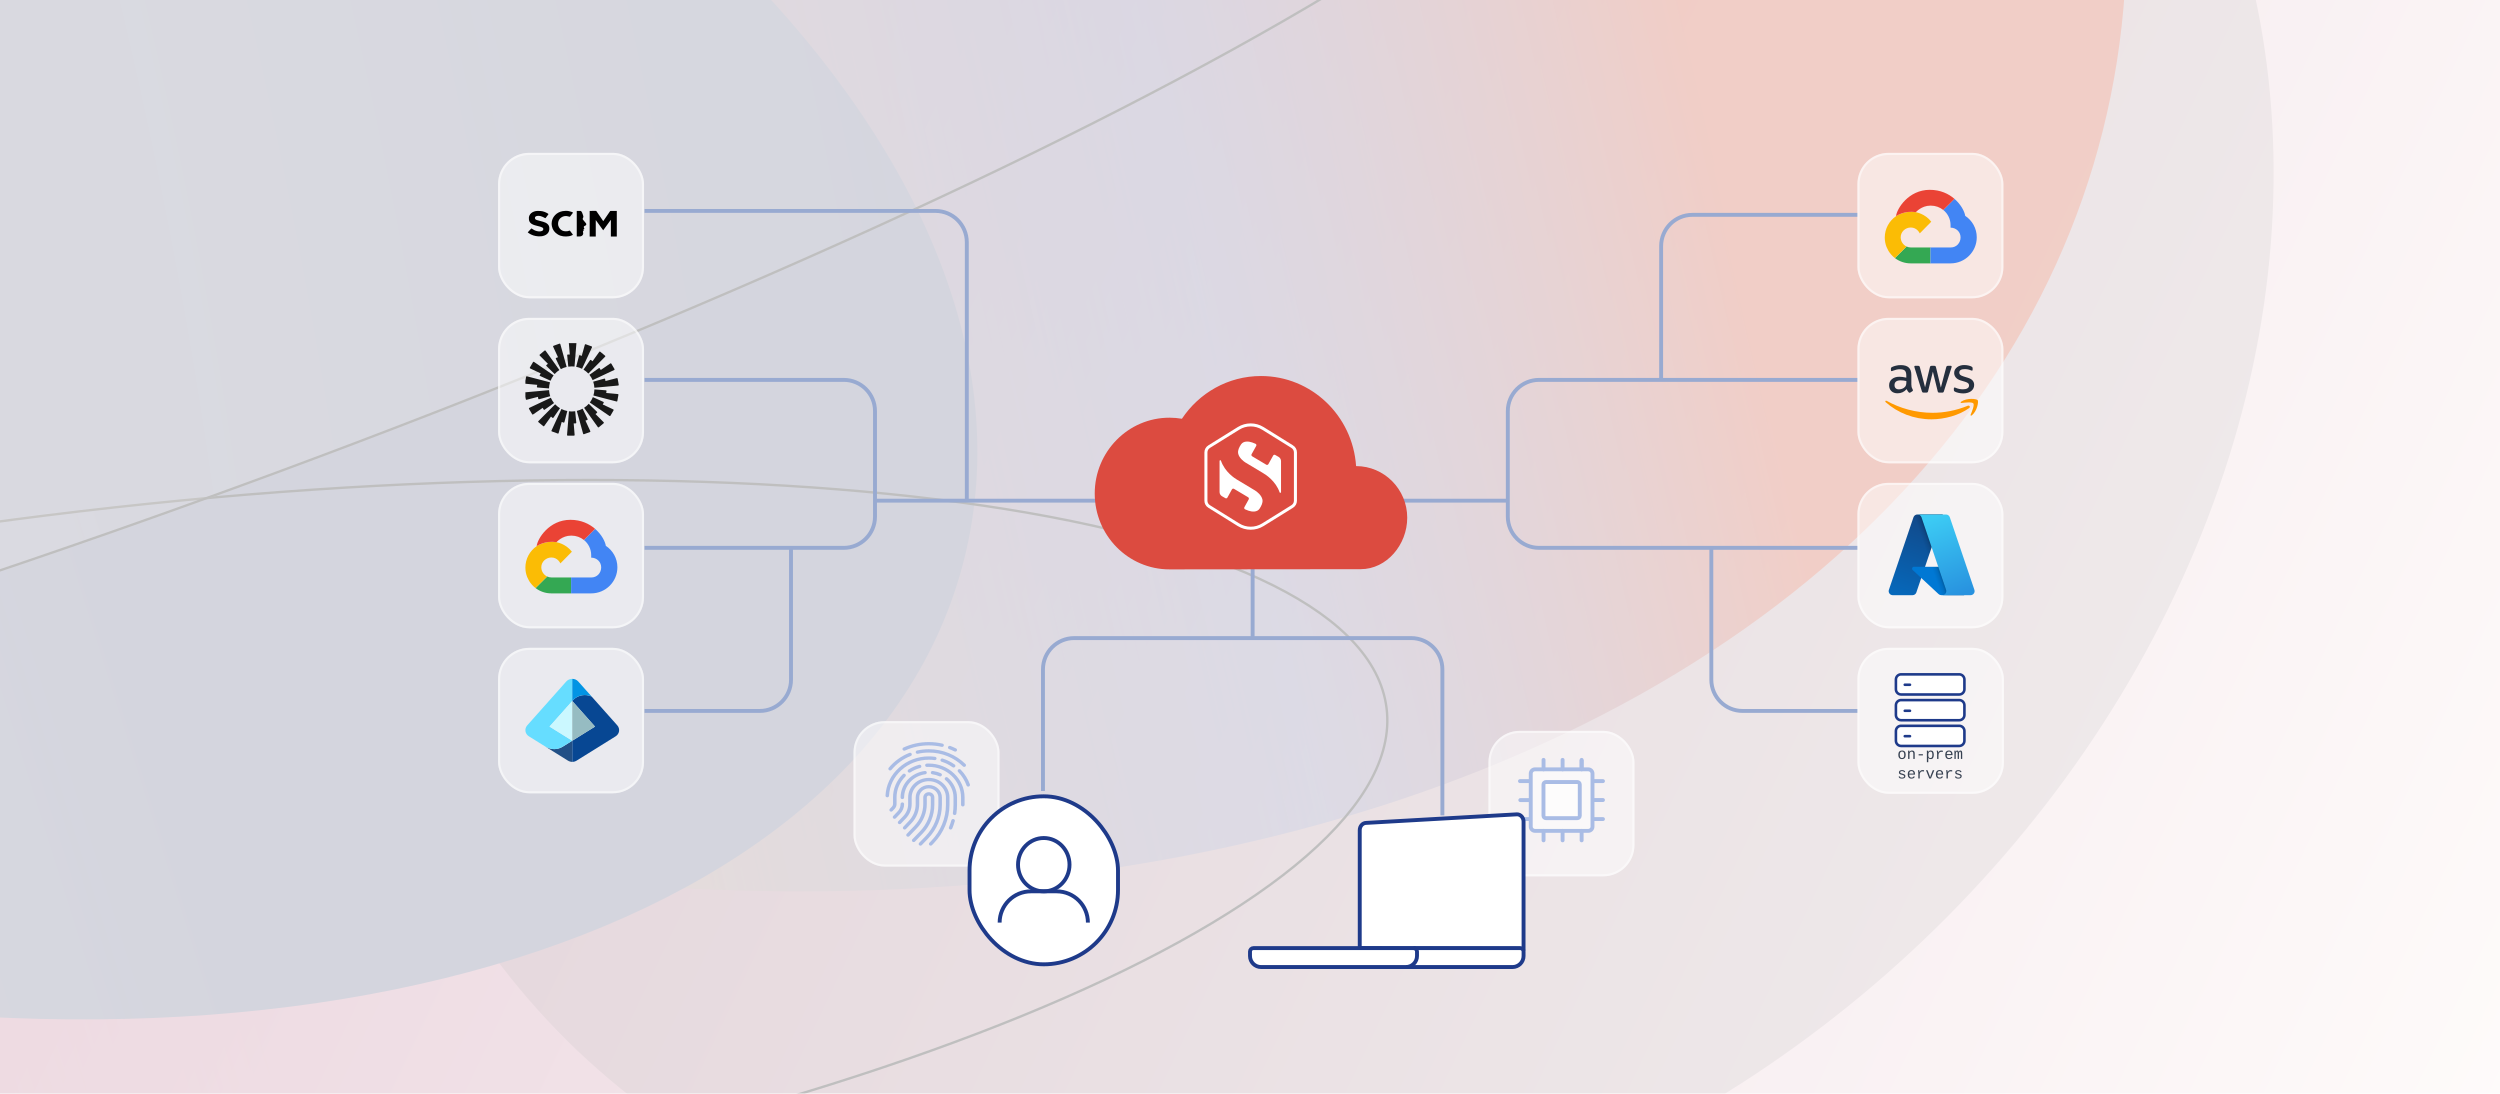 <?xml version="1.0" encoding="utf-8"?>
<svg xmlns="http://www.w3.org/2000/svg" width="1280" height="560" viewBox="0 0 1280 560" fill="none">
<g clip-path="url(#clip0_5412_48296)">
<rect width="1280" height="560" fill="white"/>
<g opacity="0.25" clip-path="url(#clip1_5412_48296)">
<rect width="1299" height="730.688" transform="translate(-9 -85)" fill="white"/>
<rect x="-119.541" y="647.344" width="735.781" height="1569.67" transform="rotate(-90 -119.541 647.344)" fill="url(#paint0_linear_5412_48296)"/>
<g opacity="0.8" filter="url(#filter0_f_5412_48296)">
<path d="M-615.99 -323.046C-625.112 -225.636 -599.56 -123.053 -541.595 -24.382C-483.63 74.289 -395.043 166.001 -283.68 242.63C-172.317 319.26 -41.615 378.442 96.848 414.935C235.31 451.427 377.26 464.103 510.123 451.84C642.986 439.577 762.661 402.753 858.548 344.631C954.435 286.508 1023.57 208.881 1059.84 118.625C1096.11 28.369 1098.38 -71.729 1066.46 -172.804C1034.54 -273.878 969.415 -372.809 876.849 -460.833L263.954 -171.817C268.058 -167.914 270.946 -163.528 272.361 -159.046C273.776 -154.564 273.676 -150.126 272.068 -146.124C270.46 -142.122 267.394 -138.68 263.142 -136.103C258.891 -133.526 253.584 -131.893 247.693 -131.349C241.802 -130.805 235.508 -131.367 229.368 -132.986C223.229 -134.604 217.433 -137.228 212.496 -140.626C207.558 -144.023 203.63 -148.09 201.06 -152.465C198.489 -156.84 197.356 -161.389 197.761 -165.708L-615.99 -323.046Z" fill="url(#paint1_linear_5412_48296)" style="mix-blend-mode:multiply"/>
</g>
<g style="mix-blend-mode:overlay" opacity="0.2" filter="url(#filter1_f_5412_48296)">
<ellipse cx="670.632" cy="169.892" rx="526.163" ry="441.769" transform="rotate(140.289 670.632 169.892)" fill="black" style="mix-blend-mode:multiply"/>
</g>
<g style="mix-blend-mode:overlay" filter="url(#filter2_f_5412_48296)">
<path d="M492.563 290.486C438.028 491.189 114.153 577.901 -230.833 484.163C-575.818 390.424 -811.276 151.732 -756.741 -48.971C-702.207 -249.674 -378.332 -336.386 -33.346 -242.648C311.64 -148.909 547.097 89.783 492.563 290.486Z" fill="#54587B"/>
</g>
<g style="mix-blend-mode:plus-lighter">
<g filter="url(#filter3_f_5412_48296)">
<ellipse cx="186.063" cy="678.362" rx="186.063" ry="678.362" transform="matrix(-0.076 -0.997 0.992 -0.124 -621.422 718.271)" fill="url(#paint2_linear_5412_48296)" fill-opacity="0.3"/>
<path d="M23.562 263.906C209.409 240.736 379.219 240.525 503.52 258.902C565.676 268.091 616.417 281.923 652.09 299.834C687.791 317.758 708.241 339.682 710.165 364.976C712.088 390.27 695.325 416.833 662.995 443.239C630.69 469.624 582.985 495.729 523.381 520.098C404.182 568.833 237.53 610.568 51.683 633.738C-134.165 656.908 -303.974 657.119 -428.276 638.742C-490.432 629.553 -541.173 615.721 -576.846 597.81C-612.547 579.886 -632.997 557.962 -634.92 532.668C-636.844 507.374 -620.08 480.811 -587.75 454.405C-555.445 428.02 -507.741 401.914 -448.137 377.545C-328.938 328.811 -162.286 287.075 23.562 263.906Z" stroke="black" stroke-width="1.226"/>
</g>
<g filter="url(#filter4_f_5412_48296)">
<path d="M-27.834 302.012C-393.749 423.408 -731.152 372.418 -750.142 264.446C-769.132 156.475 -423.145 -16.169 22.641 -121.164C468.427 -226.159 804.064 -246.435 823.054 -138.464C837.67 -55.362 430.604 149.921 -27.834 302.012Z" fill="url(#paint3_radial_5412_48296)" fill-opacity="0.12"/>
<path d="M-27.993 301.423C-210.877 362.096 -386.625 379.686 -519.004 368.624C-585.197 363.093 -640.517 350.4 -680.458 332.368C-720.431 314.323 -744.85 291.001 -749.545 264.306C-754.23 237.671 -736.42 206.857 -699.708 173.865C-663.04 140.912 -607.699 105.959 -537.799 71.079C-398.008 1.325 -200.113 -68.07 22.747 -120.56C245.623 -173.054 440.935 -204.362 582.884 -209.057C653.864 -211.404 711.46 -207.096 752.477 -195.478C793.525 -183.851 817.771 -164.967 822.458 -138.323C824.238 -128.202 819.613 -116.098 809.023 -102.282C798.446 -88.484 782.004 -73.095 760.389 -56.457C717.164 -23.184 653.365 14.999 574.757 55.352C417.548 136.053 201.203 225.385 -27.993 301.423Z" stroke="black" stroke-width="1.226"/>
</g>
<g filter="url(#filter5_f_5412_48296)">
<ellipse cx="268.233" cy="918.032" rx="268.233" ry="918.032" transform="matrix(-0.433 -0.901 0.877 -0.481 -622.691 231.275)" fill="url(#paint4_linear_5412_48296)" fill-opacity="0.15"/>
<path d="M-49.766 -692.804C172.519 -814.601 386.746 -897.801 553.401 -933.868C636.733 -951.903 708.135 -958.145 762.691 -951.556C817.268 -944.964 854.832 -925.555 870.746 -892.451C886.66 -859.347 879.532 -815.449 852.729 -764.267C825.936 -713.106 779.558 -654.812 717.25 -593.046C592.64 -469.52 404.425 -332.21 182.14 -210.414C-40.145 -88.617 -254.373 -5.417 -421.028 30.65C-504.359 48.684 -575.762 54.927 -630.317 48.338C-684.894 41.746 -722.458 22.337 -738.372 -10.767C-754.287 -43.871 -747.158 -87.769 -720.355 -138.951C-693.563 -190.112 -647.184 -248.406 -584.876 -310.172C-460.266 -433.698 -272.052 -571.008 -49.766 -692.804Z" stroke="black" stroke-width="1.226"/>
</g>
</g>
</g>
<path d="M738.5 417.5L738.5 342.701C738.5 333.865 731.337 326.701 722.5 326.701L641.344 326.701M641.344 246L641.344 326.701M641.344 326.701L550 326.701C541.163 326.701 534 333.865 534 342.701L534 405" stroke="#98AAD1" stroke-width="2"/>
<path d="M330 364L389 364C397.837 364 405 356.837 405 348L405 280.5M577.201 256.343L448 256.344M448 256.344L448 264.5C448 273.337 440.837 280.5 432 280.5L405 280.5M448 256.344L448 210.5C448 201.663 440.837 194.5 432 194.5L330 194.5M330 108L479 108C487.837 108 495 115.163 495 124L495 256.344M330 280.5L405 280.5" stroke="#98AAD1" stroke-width="2"/>
<path d="M951.201 364L892.201 364C883.365 364 876.201 356.837 876.201 348L876.201 280.5M850.5 194.5L951.201 194.5M850.5 194.5L788 194.5C779.163 194.5 772 201.663 772 210.5L772 256.344M850.5 194.5L850.5 126C850.5 117.163 857.663 110 866.5 110L951.201 110M772 256.344L710.5 256.344M772 256.344L772 264.5C772 273.337 779.163 280.5 788 280.5L876.201 280.5M876.201 280.5L951.201 280.5" stroke="#98AAD1" stroke-width="2"/>
<g filter="url(#filter6_d_5412_48296)">
<path d="M694.314 232.116C692.6 206.359 671.463 186 645.637 186C628.771 186 613.909 194.679 605.142 207.878C603.068 207.527 600.945 207.331 598.775 207.331C577.638 207.331 560.5 224.718 560.5 246.166C560.5 267.614 577.638 285 598.779 285C599.673 285 695.922 284.897 696.664 284.897C710 284.897 720.5 272.376 720.5 258.556C720.5 243.95 708.711 232.116 694.314 232.116Z" fill="#DC4B40"/>
</g>
<path d="M634.118 219.329L634.119 219.329C636.024 218.142 638.184 217.552 640.346 217.552C642.508 217.552 644.669 218.142 646.574 219.329L646.574 219.329L661.626 228.688L661.627 228.689C662.638 229.315 663.26 230.431 663.26 231.63V256.371C663.26 257.57 662.646 258.678 661.626 259.312L661.626 259.312L646.574 268.672L646.574 268.672C644.669 269.858 642.508 270.448 640.346 270.448C638.184 270.448 636.024 269.858 634.119 268.672L634.118 268.672L619.067 259.312L619.065 259.312C618.054 258.685 617.432 257.57 617.432 256.371V231.63C617.432 230.431 618.046 229.322 619.067 228.688L619.067 228.688L634.118 219.329Z" stroke="white" stroke-width="1.552"/>
<path d="M646.361 255.781C645.935 253.538 643.477 251.652 642.608 251.14L633.248 245.513C632.349 244.993 627.138 241.742 625.129 235.867C625.075 235.727 624.943 235.619 624.788 235.619C624.579 235.619 624.416 235.782 624.416 235.999V251.924C624.416 252.801 624.889 253.615 625.634 254.058L627.402 255.067C627.774 255.284 628.224 255.152 628.433 254.764L630.744 250.581C630.953 250.201 631.434 250.061 631.798 250.278L639.041 254.593C639.413 254.811 639.545 255.307 639.336 255.688L637.133 259.676C636.893 260.088 637.079 260.631 637.506 260.794C638.242 261.097 639.142 261.446 639.227 261.477C641.05 262.105 643.671 262.323 644.911 260.437C645.787 259.04 646.679 257.457 646.369 255.765L646.361 255.781Z" fill="white"/>
<path d="M655.884 236.077C655.884 235.2 655.411 234.385 654.666 233.942L652.898 232.934C652.526 232.716 652.076 232.848 651.867 233.236L649.409 237.637C649.2 238.017 648.719 238.156 648.354 237.939L641.112 233.624C640.739 233.407 640.607 232.91 640.825 232.53L643.174 228.324C643.415 227.913 643.229 227.369 642.802 227.206C642.065 226.904 641.166 226.554 641.081 226.523C639.258 225.895 636.637 225.678 635.396 227.563C634.52 228.906 633.628 230.489 633.939 232.181C634.365 234.424 636.823 236.309 637.692 236.822L647.051 242.448C647.951 242.968 653.162 246.22 655.17 252.094C655.225 252.234 655.357 252.343 655.512 252.343C655.721 252.343 655.884 252.18 655.884 251.962V236.077Z" fill="white"/>
<g filter="url(#filter7_d_5412_48296)">
<rect x="951" y="71.73" width="74.745" height="74.479" rx="16.004" fill="white" fill-opacity="0.5"/>
<rect x="951.55" y="72.28" width="73.645" height="73.379" rx="15.454" stroke="white" stroke-opacity="0.5" stroke-width="1.1"/>
<path d="M978.345 120.176C977.556 120.176 976.814 120.002 976.149 119.692L970.201 125.607C972.434 127.313 975.227 128.328 978.259 128.328H988.412V120.177H978.346L978.345 120.176Z" fill="#34A853"/>
<path d="M1006.18 103.979C1005.9 101.912 1004.1 98.252 1000.69 95.293L994.961 100.99C997.234 102.816 998.687 105.606 998.687 108.755V110.036H998.712C1001.51 110.036 1003.81 112.2 1003.81 114.99C1003.81 117.855 1001.7 120.178 998.819 120.178H988.41V128.329H998.696C1006.1 128.329 1012.1 122.347 1012.1 114.967C1012.1 110.379 1009.75 106.339 1006.18 103.979L1006.18 103.979Z" fill="#4285F4"/>
<path d="M980.897 102.13C975.086 101.089 970.772 104.153 970.772 104.153C967.285 106.558 965 110.571 965 115.116C965 116.833 965.329 118.473 965.926 119.977L966.898 121.931C967.758 123.353 968.882 124.601 970.2 125.607L976.148 119.693C974.364 118.861 973.148 117.044 973.148 114.935C973.148 112.174 975.538 109.955 978.308 109.955C981.524 109.955 982.815 112.753 982.91 112.969L983.85 112.034L988.81 106.991C985.585 102.788 980.896 102.129 980.896 102.129L980.897 102.13Z" fill="#FBBC05"/>
<path d="M980.899 102.129C980.899 102.129 983.8 98.76 988.359 98.76H988.597C991.011 98.76 993.225 99.593 994.962 100.989L1000.69 95.293C997.72 92.712 993.524 90.663 988.038 90.663C977.164 90.663 971.153 100.336 970.773 104.152C970.773 104.152 975.001 101.085 980.899 102.129V102.129Z" fill="#EA4335"/>
</g>
<g filter="url(#filter8_d_5412_48296)">
<rect x="951" y="156.209" width="74.745" height="74.479" rx="16.004" fill="white" fill-opacity="0.5"/>
<rect x="951.55" y="156.759" width="73.645" height="73.379" rx="15.454" stroke="white" stroke-opacity="0.5" stroke-width="1.1"/>
<g clip-path="url(#clip2_5412_48296)">
<path d="M978.642 190.47C978.642 191.041 978.706 191.505 978.816 191.845C978.942 192.185 979.1 192.556 979.321 192.958C979.4 193.082 979.432 193.206 979.432 193.314C979.432 193.469 979.337 193.623 979.132 193.778L978.137 194.427C977.995 194.52 977.853 194.566 977.727 194.566C977.569 194.566 977.411 194.489 977.253 194.35C977.032 194.118 976.842 193.87 976.684 193.623C976.527 193.36 976.369 193.067 976.195 192.711C974.963 194.133 973.416 194.844 971.553 194.844C970.227 194.844 969.169 194.473 968.395 193.731C967.621 192.989 967.227 192 967.227 190.763C967.227 189.449 967.7 188.383 968.663 187.579C969.627 186.775 970.906 186.373 972.532 186.373C973.069 186.373 973.621 186.419 974.206 186.497C974.79 186.574 975.39 186.698 976.021 186.837V185.708C976.021 184.533 975.769 183.714 975.279 183.235C974.774 182.756 973.921 182.524 972.706 182.524C972.153 182.524 971.584 182.586 971 182.725C970.416 182.864 969.848 183.034 969.295 183.25C969.042 183.359 968.853 183.42 968.742 183.451C968.632 183.482 968.553 183.498 968.49 183.498C968.269 183.498 968.158 183.343 968.158 183.018V182.261C968.158 182.014 968.19 181.828 968.269 181.72C968.348 181.612 968.49 181.503 968.711 181.395C969.263 181.117 969.927 180.885 970.7 180.7C971.474 180.499 972.295 180.406 973.163 180.406C975.042 180.406 976.416 180.823 977.3 181.658C978.169 182.493 978.611 183.76 978.611 185.461V190.47H978.642ZM972.232 192.819C972.753 192.819 973.29 192.726 973.858 192.541C974.427 192.355 974.932 192.015 975.358 191.552C975.611 191.258 975.8 190.933 975.895 190.562C975.99 190.191 976.053 189.743 976.053 189.217V188.568C975.595 188.46 975.106 188.367 974.6 188.305C974.095 188.243 973.606 188.213 973.116 188.213C972.058 188.213 971.284 188.414 970.763 188.831C970.242 189.248 969.99 189.836 969.99 190.609C969.99 191.335 970.179 191.876 970.574 192.247C970.953 192.634 971.506 192.819 972.232 192.819ZM984.911 194.489C984.627 194.489 984.437 194.442 984.311 194.334C984.184 194.241 984.074 194.025 983.979 193.731L980.269 181.782C980.174 181.473 980.127 181.272 980.127 181.163C980.127 180.916 980.253 180.777 980.506 180.777H982.053C982.353 180.777 982.558 180.823 982.669 180.932C982.795 181.024 982.89 181.241 982.984 181.534L985.637 191.768L988.1 181.534C988.179 181.225 988.274 181.024 988.4 180.932C988.527 180.839 988.748 180.777 989.032 180.777H990.295C990.595 180.777 990.8 180.823 990.927 180.932C991.053 181.024 991.163 181.241 991.227 181.534L993.721 191.892L996.453 181.534C996.548 181.225 996.658 181.024 996.769 180.932C996.895 180.839 997.1 180.777 997.384 180.777H998.853C999.106 180.777 999.248 180.901 999.248 181.163C999.248 181.241 999.232 181.318 999.216 181.411C999.2 181.503 999.169 181.627 999.106 181.797L995.3 193.747C995.206 194.056 995.095 194.257 994.969 194.35C994.842 194.442 994.637 194.504 994.369 194.504H993.011C992.711 194.504 992.506 194.458 992.379 194.35C992.253 194.241 992.142 194.04 992.079 193.731L989.632 183.76L987.2 193.716C987.121 194.025 987.027 194.226 986.9 194.334C986.774 194.442 986.553 194.489 986.269 194.489H984.911ZM1005.2 194.906C1004.38 194.906 1003.56 194.813 1002.77 194.628C1001.98 194.442 1001.36 194.241 1000.95 194.01C1000.7 193.87 1000.53 193.716 1000.46 193.577C1000.4 193.438 1000.37 193.283 1000.37 193.144V192.355C1000.37 192.031 1000.49 191.876 1000.73 191.876C1000.83 191.876 1000.92 191.892 1001.02 191.923C1001.11 191.954 1001.25 192.015 1001.41 192.077C1001.95 192.309 1002.53 192.495 1003.15 192.618C1003.78 192.742 1004.39 192.804 1005.03 192.804C1006.02 192.804 1006.79 192.634 1007.33 192.294C1007.87 191.954 1008.15 191.459 1008.15 190.825C1008.15 190.392 1008.01 190.037 1007.73 189.743C1007.44 189.449 1006.91 189.186 1006.13 188.939L1003.84 188.243C1002.69 187.888 1001.84 187.362 1001.32 186.667C1000.79 185.987 1000.53 185.229 1000.53 184.425C1000.53 183.776 1000.67 183.204 1000.95 182.709C1001.24 182.215 1001.62 181.782 1002.09 181.442C1002.56 181.086 1003.1 180.823 1003.73 180.638C1004.36 180.452 1005.03 180.375 1005.72 180.375C1006.07 180.375 1006.43 180.39 1006.78 180.437C1007.14 180.483 1007.47 180.545 1007.81 180.607C1008.12 180.684 1008.42 180.761 1008.71 180.854C1008.99 180.947 1009.21 181.04 1009.37 181.132C1009.59 181.256 1009.75 181.38 1009.84 181.519C1009.94 181.643 1009.98 181.813 1009.98 182.029V182.756C1009.98 183.08 1009.86 183.25 1009.62 183.25C1009.49 183.25 1009.29 183.188 1009.02 183.065C1008.12 182.663 1007.11 182.462 1005.99 182.462C1005.09 182.462 1004.38 182.601 1003.89 182.895C1003.4 183.188 1003.15 183.637 1003.15 184.271C1003.15 184.703 1003.31 185.074 1003.62 185.368C1003.94 185.662 1004.52 185.956 1005.36 186.218L1007.6 186.914C1008.74 187.27 1009.56 187.764 1010.05 188.398C1010.54 189.032 1010.77 189.758 1010.77 190.562C1010.77 191.227 1010.63 191.83 1010.36 192.355C1010.08 192.881 1009.7 193.345 1009.21 193.716C1008.72 194.102 1008.14 194.381 1007.46 194.582C1006.75 194.798 1006.01 194.906 1005.2 194.906Z" fill="#252F3E"/>
<path fill-rule="evenodd" clip-rule="evenodd" d="M1008.18 202.419C1002.99 206.176 995.442 208.17 988.953 208.17C979.858 208.17 971.663 204.877 965.474 199.405C964.985 198.972 965.427 198.385 966.011 198.725C972.706 202.527 980.963 204.831 989.506 204.831C995.269 204.831 1001.6 203.656 1007.43 201.244C1008.3 200.858 1009.04 201.801 1008.18 202.419Z" fill="#FF9900"/>
<path fill-rule="evenodd" clip-rule="evenodd" d="M1010.35 200.008C1009.68 199.173 1005.96 199.606 1004.27 199.807C1003.76 199.869 1003.68 199.436 1004.14 199.111C1007.11 197.071 1011.99 197.658 1012.56 198.338C1013.13 199.034 1012.4 203.811 1009.62 206.098C1009.19 206.454 1008.78 206.268 1008.97 205.805C1009.61 204.274 1011.01 200.827 1010.35 200.008Z" fill="#FF9900"/>
</g>
</g>
<g filter="url(#filter9_d_5412_48296)">
<rect x="951" y="240.688" width="74.745" height="74.479" rx="16.004" fill="white" fill-opacity="0.5"/>
<rect x="951.55" y="241.238" width="73.645" height="73.379" rx="15.454" stroke="white" stroke-opacity="0.5" stroke-width="1.1"/>
<g clip-path="url(#clip3_5412_48296)">
<path d="M981.669 256.902H994.688L981.173 296.803C981.034 297.213 980.77 297.569 980.417 297.822C980.064 298.074 979.641 298.21 979.207 298.21H969.075C968.746 298.21 968.421 298.132 968.129 297.982C967.836 297.833 967.583 297.616 967.391 297.349C967.199 297.083 967.074 296.775 967.025 296.451C966.976 296.126 967.006 295.795 967.111 295.485L979.702 258.309C979.841 257.899 980.106 257.542 980.458 257.29C980.811 257.037 981.235 256.902 981.669 256.902Z" fill="url(#paint5_linear_5412_48296)"/>
<path d="M1000.59 283.665H979.941C979.749 283.665 979.561 283.722 979.403 283.83C979.244 283.937 979.121 284.09 979.051 284.268C978.981 284.446 978.966 284.641 979.008 284.827C979.05 285.014 979.148 285.183 979.288 285.314L992.554 297.652C992.941 298.011 993.449 298.21 993.977 298.21H1005.67L1000.59 283.665Z" fill="#0078D4"/>
<path d="M981.669 256.901C981.229 256.9 980.801 257.038 980.446 257.296C980.092 257.554 979.829 257.918 979.697 258.336L967.126 295.45C967.013 295.762 966.978 296.096 967.023 296.424C967.068 296.753 967.191 297.065 967.383 297.336C967.574 297.607 967.829 297.827 968.124 297.979C968.419 298.131 968.747 298.21 969.079 298.209H979.473C979.86 298.14 980.222 297.97 980.521 297.717C980.821 297.463 981.048 297.134 981.178 296.765L983.685 289.402L992.64 297.725C993.015 298.034 993.486 298.205 993.973 298.209H1005.62L1000.51 283.664L985.621 283.668L994.735 256.901H981.669Z" fill="url(#paint6_linear_5412_48296)"/>
<path d="M998.298 258.306C998.159 257.897 997.895 257.541 997.543 257.289C997.19 257.037 996.767 256.901 996.334 256.901H981.824C982.258 256.901 982.681 257.037 983.033 257.289C983.385 257.541 983.65 257.897 983.788 258.306L996.38 295.484C996.485 295.794 996.515 296.126 996.466 296.45C996.418 296.774 996.292 297.082 996.1 297.349C995.908 297.615 995.655 297.832 995.363 297.982C995.07 298.132 994.745 298.21 994.416 298.21H1008.93C1009.26 298.21 1009.58 298.132 1009.87 297.982C1010.17 297.832 1010.42 297.615 1010.61 297.349C1010.8 297.082 1010.93 296.774 1010.98 296.45C1011.02 296.125 1010.99 295.794 1010.89 295.484L998.298 258.306Z" fill="url(#paint7_linear_5412_48296)"/>
</g>
</g>
<g filter="url(#filter10_d_5412_48296)">
<rect x="951" y="325.166" width="75" height="74.733" rx="16.004" fill="white" fill-opacity="0.5"/>
<rect x="951.55" y="325.716" width="73.9" height="73.633" rx="15.454" stroke="white" stroke-opacity="0.5" stroke-width="1.1"/>
<g filter="url(#filter11_d_5412_48296)">
<path d="M970.703 342.038V337.053C970.703 335.581 971.897 334.387 973.37 334.387H1003.12C1004.59 334.387 1005.78 335.581 1005.78 337.053V342.038C1005.78 343.51 1004.59 344.704 1003.12 344.704H973.37C971.897 344.704 970.703 343.51 970.703 342.038Z" fill="white"/>
<path d="M970.703 355.212V350.228C970.703 348.755 971.897 347.561 973.37 347.561H1003.12C1004.59 347.561 1005.78 348.755 1005.78 350.228V355.212C1005.78 356.685 1004.59 357.879 1003.12 357.879H973.37C971.897 357.879 970.703 356.685 970.703 355.212Z" fill="white"/>
<path d="M970.703 368.387V363.403C970.703 361.93 971.897 360.736 973.37 360.736H1003.12C1004.59 360.736 1005.78 361.93 1005.78 363.403V368.387C1005.78 369.859 1004.59 371.053 1003.12 371.053H973.37C971.897 371.053 970.703 369.859 970.703 368.387Z" fill="white"/>
<path d="M975.242 339.72H977.909M975.242 353.053H977.909M975.242 366.053H977.909M1005.78 363.403V368.387C1005.78 369.859 1004.59 371.053 1003.12 371.053H973.37C971.897 371.053 970.703 369.859 970.703 368.387V363.403C970.703 361.93 971.897 360.736 973.37 360.736H1003.12C1004.59 360.736 1005.78 361.93 1005.78 363.403ZM1005.78 350.228V355.212C1005.78 356.685 1004.59 357.879 1003.12 357.879H973.37C971.897 357.879 970.703 356.685 970.703 355.212V350.228C970.703 348.755 971.897 347.561 973.37 347.561H1003.12C1004.59 347.561 1005.78 348.755 1005.78 350.228ZM1005.78 337.053V342.038C1005.78 343.51 1004.59 344.704 1003.12 344.704H973.37C971.897 344.704 970.703 343.51 970.703 342.038V337.053C970.703 335.581 971.897 334.387 973.37 334.387H1003.12C1004.59 334.387 1005.78 335.581 1005.78 337.053Z" stroke="#1E3A8A" stroke-width="1.333" stroke-linecap="round"/>
</g>
<path d="M975.712 379.937C975.712 380.647 975.548 381.192 975.22 381.569C974.894 381.944 974.423 382.132 973.806 382.132C973.202 382.132 972.738 381.942 972.415 381.562C972.095 381.181 971.935 380.64 971.935 379.937C971.935 379.21 972.099 378.664 972.427 378.3C972.758 377.933 973.225 377.749 973.829 377.749C974.465 377.749 974.937 377.93 975.247 378.292C975.557 378.654 975.712 379.202 975.712 379.937ZM974.974 379.937C974.974 379.377 974.884 378.959 974.704 378.683C974.527 378.407 974.239 378.269 973.841 378.269C973.437 378.269 973.142 378.409 972.954 378.69C972.767 378.972 972.673 379.387 972.673 379.937C972.673 380.483 972.767 380.9 972.954 381.187C973.142 381.47 973.423 381.612 973.798 381.612C974.212 381.612 974.511 381.473 974.696 381.194C974.881 380.916 974.974 380.496 974.974 379.937ZM979.622 382.054V379.339C979.622 378.985 979.553 378.722 979.415 378.55C979.28 378.378 979.062 378.292 978.763 378.292C978.44 378.292 978.174 378.41 977.966 378.647C977.76 378.882 977.657 379.201 977.657 379.604V382.054H976.954V378.729C976.954 378.237 976.946 377.937 976.931 377.827H977.595C977.597 377.84 977.6 377.875 977.603 377.933C977.605 377.99 977.608 378.056 977.61 378.132C977.616 378.205 977.621 378.344 977.626 378.55H977.638C977.911 378.016 978.362 377.749 978.989 377.749C979.44 377.749 979.776 377.871 979.997 378.116C980.219 378.358 980.329 378.732 980.329 379.237V382.054H979.622ZM982.341 380.241V379.616H984.528V380.241H982.341ZM990.099 379.921C990.099 381.395 989.588 382.132 988.567 382.132C987.927 382.132 987.496 381.892 987.274 381.413H987.255C987.265 381.434 987.271 381.65 987.271 382.062V383.714H986.564V378.702C986.564 378.259 986.556 377.968 986.54 377.827H987.224C987.226 377.838 987.23 377.877 987.235 377.944C987.241 378.009 987.246 378.107 987.251 378.237C987.259 378.365 987.263 378.46 987.263 378.522H987.278C987.409 378.249 987.574 378.051 987.774 377.929C987.978 377.804 988.242 377.741 988.567 377.741C989.083 377.741 989.467 377.92 989.72 378.276C989.972 378.631 990.099 379.179 990.099 379.921ZM989.372 379.921C989.372 379.332 989.293 378.913 989.134 378.663C988.975 378.41 988.725 378.284 988.384 378.284C987.991 378.284 987.707 378.427 987.532 378.714C987.358 378.998 987.271 379.429 987.271 380.007C987.271 380.562 987.358 380.968 987.532 381.226C987.707 381.483 987.988 381.612 988.376 381.612C988.722 381.612 988.975 381.481 989.134 381.218C989.293 380.955 989.372 380.522 989.372 379.921ZM994.728 378.468C994.436 378.418 994.16 378.394 993.899 378.394C993.48 378.394 993.142 378.551 992.884 378.866C992.626 379.181 992.497 379.582 992.497 380.069V382.054H991.794V379.315C991.794 379.118 991.776 378.884 991.739 378.616C991.705 378.348 991.656 378.085 991.591 377.827H992.259C992.363 378.187 992.426 378.512 992.446 378.804H992.466C992.596 378.512 992.724 378.299 992.849 378.163C992.974 378.025 993.122 377.922 993.294 377.854C993.466 377.784 993.676 377.749 993.923 377.749C994.194 377.749 994.462 377.771 994.728 377.815V378.468ZM996.708 380.089C996.708 380.563 996.812 380.934 997.021 381.202C997.232 381.47 997.519 381.604 997.884 381.604C998.152 381.604 998.386 381.547 998.587 381.433C998.79 381.315 998.926 381.157 998.993 380.956L999.61 381.132C999.496 381.455 999.285 381.702 998.978 381.874C998.673 382.046 998.308 382.132 997.884 382.132C997.269 382.132 996.797 381.94 996.466 381.558C996.135 381.175 995.97 380.627 995.97 379.913C995.97 379.218 996.131 378.684 996.454 378.312C996.78 377.937 997.248 377.749 997.86 377.749C998.472 377.749 998.936 377.935 999.251 378.308C999.566 378.68 999.724 379.243 999.724 379.995V380.089H996.708ZM997.868 378.269C997.519 378.269 997.243 378.383 997.04 378.612C996.837 378.839 996.729 379.151 996.716 379.55H998.997C998.924 378.696 998.548 378.269 997.868 378.269ZM1002.33 382.054V379.374C1002.33 378.973 1002.3 378.693 1002.23 378.534C1002.17 378.373 1002.05 378.292 1001.88 378.292C1001.72 378.292 1001.58 378.417 1001.48 378.667C1001.38 378.917 1001.33 379.256 1001.33 379.683V382.054H1000.67V378.729C1000.67 378.237 1000.66 377.937 1000.64 377.827H1001.22L1001.25 378.323V378.511H1001.25C1001.34 378.245 1001.46 378.052 1001.59 377.933C1001.73 377.81 1001.9 377.749 1002.1 377.749C1002.33 377.749 1002.5 377.812 1002.61 377.937C1002.73 378.062 1002.81 378.254 1002.86 378.515H1002.86C1002.97 378.239 1003.09 378.042 1003.24 377.925C1003.38 377.808 1003.56 377.749 1003.79 377.749C1004.09 377.749 1004.31 377.861 1004.45 378.085C1004.58 378.309 1004.65 378.693 1004.65 379.237V382.054H1003.99V379.374C1003.99 378.973 1003.96 378.693 1003.89 378.534C1003.83 378.373 1003.71 378.292 1003.54 378.292C1003.37 378.292 1003.24 378.401 1003.13 378.62C1003.03 378.839 1002.99 379.167 1002.99 379.604V382.054H1002.33ZM975.567 390.847C975.567 391.248 975.415 391.563 975.11 391.792C974.808 392.019 974.389 392.132 973.853 392.132C973.316 392.132 972.907 392.049 972.626 391.882C972.347 391.713 972.165 391.447 972.079 391.085L972.7 390.964C972.75 391.188 972.855 391.352 973.017 391.456C973.181 391.558 973.459 391.608 973.853 391.608C974.556 391.608 974.907 391.386 974.907 390.94C974.907 390.774 974.844 390.64 974.716 390.538C974.588 390.434 974.393 390.349 974.13 390.284C973.442 390.115 973.006 389.982 972.821 389.886C972.636 389.789 972.495 389.67 972.396 389.526C972.297 389.381 972.247 389.2 972.247 388.983C972.247 388.601 972.385 388.301 972.661 388.085C972.937 387.869 973.337 387.761 973.86 387.761C974.319 387.761 974.685 387.848 974.958 388.022C975.232 388.194 975.402 388.446 975.47 388.776L974.837 388.854C974.808 388.667 974.716 388.525 974.56 388.429C974.403 388.332 974.17 388.284 973.86 388.284C973.222 388.284 972.903 388.481 972.903 388.874C972.903 389.03 972.957 389.155 973.064 389.249C973.173 389.343 973.347 389.418 973.587 389.476L974.052 389.597C974.476 389.701 974.781 389.804 974.966 389.905C975.153 390.007 975.301 390.134 975.407 390.288C975.514 390.439 975.567 390.625 975.567 390.847ZM977.489 390.089C977.489 390.563 977.594 390.934 977.802 391.202C978.013 391.47 978.301 391.604 978.665 391.604C978.933 391.604 979.168 391.547 979.368 391.433C979.571 391.315 979.707 391.157 979.774 390.956L980.392 391.132C980.277 391.455 980.066 391.702 979.759 391.874C979.454 392.046 979.09 392.132 978.665 392.132C978.051 392.132 977.578 391.94 977.247 391.558C976.916 391.175 976.751 390.627 976.751 389.913C976.751 389.218 976.913 388.684 977.235 388.312C977.561 387.937 978.03 387.749 978.642 387.749C979.254 387.749 979.717 387.935 980.032 388.308C980.347 388.68 980.505 389.243 980.505 389.995V390.089H977.489ZM978.649 388.269C978.301 388.269 978.024 388.383 977.821 388.612C977.618 388.839 977.51 389.151 977.497 389.55H979.778C979.705 388.696 979.329 388.269 978.649 388.269ZM985.118 388.468C984.827 388.418 984.551 388.394 984.29 388.394C983.871 388.394 983.532 388.551 983.274 388.866C983.017 389.181 982.888 389.582 982.888 390.069V392.054H982.185V389.315C982.185 389.118 982.166 388.884 982.13 388.616C982.096 388.348 982.047 388.085 981.982 387.827H982.649C982.754 388.187 982.816 388.512 982.837 388.804H982.857C982.987 388.512 983.114 388.299 983.239 388.163C983.364 388.025 983.513 387.922 983.685 387.854C983.857 387.784 984.066 387.749 984.314 387.749C984.584 387.749 984.853 387.771 985.118 387.815V388.468ZM988.634 392.054H987.802L986.11 387.827H986.899L987.946 390.577L988.013 390.784L988.216 391.503L988.353 391.046L988.505 390.585L989.583 387.827H990.368L988.634 392.054ZM991.903 390.089C991.903 390.563 992.008 390.934 992.216 391.202C992.427 391.47 992.715 391.604 993.079 391.604C993.347 391.604 993.582 391.547 993.782 391.433C993.985 391.315 994.121 391.157 994.189 390.956L994.806 391.132C994.691 391.455 994.48 391.702 994.173 391.874C993.868 392.046 993.504 392.132 993.079 392.132C992.465 392.132 991.992 391.94 991.661 391.558C991.33 391.175 991.165 390.627 991.165 389.913C991.165 389.218 991.327 388.684 991.649 388.312C991.975 387.937 992.444 387.749 993.056 387.749C993.668 387.749 994.131 387.935 994.446 388.308C994.761 388.68 994.919 389.243 994.919 389.995V390.089H991.903ZM993.064 388.269C992.715 388.269 992.439 388.383 992.235 388.612C992.032 388.839 991.924 389.151 991.911 389.55H994.192C994.12 388.696 993.743 388.269 993.064 388.269ZM999.532 388.468C999.241 388.418 998.965 388.394 998.704 388.394C998.285 388.394 997.946 388.551 997.689 388.866C997.431 389.181 997.302 389.582 997.302 390.069V392.054H996.599V389.315C996.599 389.118 996.58 388.884 996.544 388.616C996.51 388.348 996.461 388.085 996.396 387.827H997.064C997.168 388.187 997.23 388.512 997.251 388.804H997.271C997.401 388.512 997.528 388.299 997.653 388.163C997.778 388.025 997.927 387.922 998.099 387.854C998.271 387.784 998.48 387.749 998.728 387.749C998.998 387.749 999.267 387.771 999.532 387.815V388.468ZM1004.4 390.847C1004.4 391.248 1004.24 391.563 1003.94 391.792C1003.64 392.019 1003.22 392.132 1002.68 392.132C1002.14 392.132 1001.74 392.049 1001.45 391.882C1001.18 391.713 1000.99 391.447 1000.91 391.085L1001.53 390.964C1001.58 391.188 1001.68 391.352 1001.84 391.456C1002.01 391.558 1002.29 391.608 1002.68 391.608C1003.38 391.608 1003.74 391.386 1003.74 390.94C1003.74 390.774 1003.67 390.64 1003.54 390.538C1003.42 390.434 1003.22 390.349 1002.96 390.284C1002.27 390.115 1001.83 389.982 1001.65 389.886C1001.46 389.789 1001.32 389.67 1001.22 389.526C1001.12 389.381 1001.08 389.2 1001.08 388.983C1001.08 388.601 1001.21 388.301 1001.49 388.085C1001.77 387.869 1002.17 387.761 1002.69 387.761C1003.15 387.761 1003.51 387.848 1003.79 388.022C1004.06 388.194 1004.23 388.446 1004.3 388.776L1003.67 388.854C1003.64 388.667 1003.54 388.525 1003.39 388.429C1003.23 388.332 1003 388.284 1002.69 388.284C1002.05 388.284 1001.73 388.481 1001.73 388.874C1001.73 389.03 1001.78 389.155 1001.89 389.249C1002 389.343 1002.18 389.418 1002.42 389.476L1002.88 389.597C1003.3 389.701 1003.61 389.804 1003.79 389.905C1003.98 390.007 1004.13 390.134 1004.24 390.288C1004.34 390.439 1004.4 390.625 1004.4 390.847Z" fill="#374151"/>
</g>
<g filter="url(#filter12_d_5412_48296)">
<rect x="255" y="71.73" width="74.745" height="74.479" rx="16.004" fill="white" fill-opacity="0.5"/>
<rect x="255.55" y="72.28" width="73.645" height="73.379" rx="15.454" stroke="white" stroke-opacity="0.5" stroke-width="1.1"/>
<path d="M315.799 114.577V101.484C315.753 101.473 315.725 101.461 315.696 101.461C314.676 101.46 313.655 101.453 312.634 101.466C312.526 101.468 312.379 101.564 312.319 101.652C311.344 103.068 310.38 104.489 309.412 105.909C309.236 106.168 309.055 106.423 308.856 106.707C308.454 106.112 308.082 105.555 307.703 105.001C306.934 103.879 306.158 102.76 305.397 101.632C305.309 101.502 305.223 101.454 305.051 101.454C304.091 101.461 303.131 101.457 302.171 101.458C302.084 101.458 301.998 101.469 301.912 101.475V114.569H305.028V106.13C306.306 107.895 307.545 109.605 308.839 111.39C310.161 109.569 311.436 107.811 312.711 106.054C312.729 106.059 312.748 106.065 312.767 106.071V114.576H315.799V114.577ZM270.199 112.436C270.409 112.599 270.58 112.745 270.766 112.875C272.162 113.852 273.778 114.359 275.555 114.479C276.599 114.549 277.64 114.468 278.617 114.113C279.841 113.669 280.698 112.927 281.074 111.802C281.268 111.223 281.287 110.641 281.244 110.05C281.194 109.342 280.917 108.712 280.353 108.191C279.745 107.629 278.973 107.286 278.145 107.043C277.13 106.748 276.101 106.487 275.08 106.206C274.624 106.08 274.16 105.909 273.989 105.502C273.711 104.841 273.981 104.248 274.878 104.055C275.519 103.917 276.169 103.965 276.804 104.131C277.615 104.344 278.324 104.726 279.026 105.119C279.17 105.2 279.257 105.226 279.366 105.08C279.795 104.501 280.234 103.929 280.67 103.355C280.867 103.095 280.854 103.02 280.55 102.832C279.401 102.124 278.16 101.62 276.726 101.503C275.62 101.414 274.53 101.406 273.479 101.771C272.322 102.174 271.476 102.853 271.044 103.874C270.752 104.565 270.716 105.279 270.83 106.009C270.967 106.888 271.405 107.603 272.251 108.119C273.196 108.694 274.291 108.95 275.384 109.216C276.147 109.402 276.919 109.567 277.611 109.931C278.472 110.385 278.294 111.383 277.494 111.72C276.648 112.077 275.763 112.003 274.89 111.797C273.9 111.563 273.059 111.088 272.277 110.53C272.151 110.441 272.084 110.393 271.95 110.543C271.385 111.175 270.797 111.793 270.199 112.436ZM293.398 102.349C293.174 102.215 293.002 102.068 292.796 102C292.289 101.833 291.775 101.667 291.247 101.565C290.187 101.361 289.105 101.388 288.054 101.583C286.497 101.872 285.192 102.567 284.182 103.636C283.02 104.865 282.481 106.3 282.434 107.867C282.418 108.394 282.5 108.932 282.61 109.454C282.974 111.173 283.983 112.55 285.66 113.548C287.399 114.583 289.336 114.71 291.346 114.424C291.986 114.332 292.584 114.111 293.134 113.805C293.285 113.722 293.349 113.637 293.239 113.492C292.775 112.883 292.312 112.271 291.85 111.66C291.781 111.57 291.73 111.496 291.568 111.566C290.947 111.835 290.283 111.911 289.59 111.901C288.33 111.883 287.357 111.399 286.649 110.541C285.859 109.585 285.591 108.505 285.787 107.335C285.951 106.354 286.4 105.514 287.287 104.866C288.502 103.979 289.861 103.889 291.302 104.366C291.751 104.515 291.744 104.541 292.007 104.194C292.464 103.593 292.917 102.989 293.399 102.348L293.398 102.349ZM295.301 101.459V114.538C295.793 114.538 296.265 114.538 296.738 114.538C297.99 114.538 298.815 113.625 298.55 112.557C298.477 112.261 298.324 111.946 298.741 111.689C298.951 111.559 298.857 111.28 298.616 111.063C298.65 111.044 298.682 111.022 298.717 111.007C299.169 110.809 299.332 110.645 299.017 110.145C298.766 109.747 298.884 109.278 299.486 109.097C300.131 108.903 300.456 108.273 299.948 107.711C299.436 107.143 298.985 106.535 298.492 105.953C298.244 105.662 298.31 105.398 298.47 105.097C298.591 104.871 298.722 104.606 298.693 104.372C298.642 103.963 298.486 103.56 298.345 103.163C298.154 102.624 297.978 102.074 297.556 101.622C297.492 101.554 297.393 101.467 297.307 101.466C296.644 101.453 295.98 101.459 295.301 101.459Z" fill="black"/>
</g>
<g filter="url(#filter13_d_5412_48296)">
<rect x="255" y="156.209" width="74.745" height="74.479" rx="16.004" fill="white" fill-opacity="0.5"/>
<rect x="255.55" y="156.759" width="73.645" height="73.379" rx="15.454" stroke="white" stroke-opacity="0.5" stroke-width="1.1"/>
<g clip-path="url(#clip4_5412_48296)">
<g clip-path="url(#clip5_5412_48296)">
<path fill-rule="evenodd" clip-rule="evenodd" d="M295.138 169.031L294.147 181.148C293.679 181.095 293.21 181.068 292.729 181.068C292.126 181.068 291.537 181.108 290.962 181.201L290.4 175.329C290.386 175.143 290.533 174.983 290.721 174.983H291.725L291.243 169.045C291.229 168.859 291.377 168.699 291.551 168.699H294.83C295.017 168.699 295.165 168.859 295.138 169.045V169.031ZM286.866 169.629C286.812 169.457 286.625 169.35 286.451 169.417L283.372 170.533C283.198 170.599 283.118 170.798 283.198 170.958L285.701 176.378L284.751 176.724C284.577 176.79 284.497 176.99 284.577 177.149L287.133 182.477C288.057 181.972 289.061 181.587 290.118 181.347L286.879 169.629H286.866ZM279.316 173.004L286.397 182.915C285.5 183.5 284.684 184.191 283.988 184.988L279.745 180.843C279.611 180.71 279.624 180.497 279.758 180.378L280.534 179.74L276.318 175.502C276.184 175.369 276.198 175.156 276.345 175.037L278.848 172.951C278.995 172.831 279.196 172.858 279.303 173.004H279.316ZM273.373 178.743C273.226 178.637 273.012 178.69 272.918 178.85L271.285 181.666C271.191 181.826 271.258 182.025 271.419 182.105L276.853 184.656L276.345 185.519C276.251 185.679 276.318 185.891 276.492 185.958L281.9 188.415C282.288 187.419 282.81 186.489 283.452 185.652L273.373 178.743ZM269.371 186.396C269.398 186.21 269.585 186.104 269.759 186.144L281.605 189.213C281.297 190.209 281.123 191.259 281.097 192.348L275.167 191.87C274.98 191.857 274.846 191.684 274.886 191.498L275.06 190.515L269.077 189.957C268.889 189.943 268.769 189.771 268.795 189.585L269.358 186.383L269.371 186.396ZM268.929 194.341C268.742 194.354 268.621 194.527 268.648 194.713L269.224 197.915C269.251 198.101 269.438 198.207 269.612 198.167L275.421 196.666L275.595 197.649C275.622 197.835 275.809 197.941 275.983 197.902L281.712 196.334C281.378 195.351 281.164 194.301 281.11 193.225L268.916 194.341H268.929ZM270.83 202.764C270.736 202.605 270.803 202.406 270.964 202.326L282.02 197.118C282.435 198.101 282.997 199.018 283.667 199.841L278.821 203.269C278.674 203.375 278.46 203.336 278.366 203.176L277.857 202.299L272.918 205.687C272.771 205.793 272.557 205.74 272.463 205.581L270.817 202.764H270.83ZM284.229 200.479L275.622 209.128C275.488 209.261 275.502 209.474 275.649 209.593L278.165 211.679C278.312 211.799 278.513 211.772 278.62 211.626L282.101 206.763L282.877 207.414C283.024 207.534 283.238 207.507 283.345 207.348L286.719 202.485C285.808 201.927 284.965 201.25 284.242 200.479H284.229ZM282.529 214.363C282.355 214.296 282.275 214.097 282.355 213.938L287.455 202.884C288.392 203.362 289.409 203.721 290.466 203.92L288.967 209.633C288.927 209.806 288.726 209.912 288.552 209.846L287.602 209.5L286.009 215.253C285.956 215.426 285.768 215.532 285.594 215.466L282.516 214.35L282.529 214.363ZM291.31 204.066L290.319 216.183C290.306 216.369 290.453 216.528 290.627 216.528H293.906C294.094 216.528 294.241 216.369 294.214 216.183L293.732 210.244H294.736C294.924 210.244 295.071 210.085 295.058 209.899L294.495 204.026C293.92 204.119 293.331 204.159 292.729 204.159C292.247 204.159 291.778 204.133 291.31 204.066ZM303.116 171.263C303.196 171.091 303.116 170.905 302.942 170.838L299.863 169.722C299.689 169.656 299.502 169.762 299.448 169.935L297.855 175.688L296.905 175.342C296.731 175.276 296.543 175.382 296.49 175.555L294.991 181.268C296.062 181.48 297.065 181.839 298.002 182.304L303.116 171.263ZM309.835 176.086L301.228 184.735C300.505 183.965 299.676 183.287 298.752 182.729L302.125 177.866C302.232 177.72 302.446 177.68 302.594 177.8L303.37 178.451L306.85 173.588C306.957 173.442 307.171 173.416 307.305 173.535L309.822 175.621C309.969 175.741 309.969 175.953 309.848 176.086H309.835ZM314.493 182.889C314.667 182.809 314.721 182.61 314.627 182.45L312.981 179.633C312.887 179.474 312.673 179.434 312.526 179.527L307.586 182.915L307.078 182.052C306.984 181.892 306.77 181.839 306.623 181.959L301.777 185.386C302.446 186.21 302.995 187.127 303.423 188.11L314.48 182.902L314.493 182.889ZM316.233 187.299L316.795 190.501C316.822 190.687 316.702 190.847 316.514 190.873L304.32 192.003C304.267 190.913 304.053 189.877 303.718 188.894L309.447 187.326C309.621 187.273 309.808 187.392 309.835 187.578L310.009 188.562L315.818 187.06C315.992 187.02 316.18 187.127 316.207 187.313L316.233 187.299ZM315.685 199.057C315.859 199.097 316.046 198.991 316.073 198.805L316.635 195.603C316.662 195.417 316.541 195.258 316.354 195.231L310.37 194.673L310.545 193.69C310.571 193.504 310.451 193.345 310.263 193.318L304.334 192.84C304.307 193.929 304.133 194.979 303.825 195.975L315.671 199.044L315.685 199.057ZM312.526 206.365C312.432 206.524 312.218 206.564 312.07 206.471L301.991 199.562C302.634 198.725 303.156 197.795 303.544 196.799L308.952 199.257C309.126 199.336 309.193 199.536 309.099 199.695L308.59 200.559L314.025 203.11C314.185 203.189 314.252 203.389 314.159 203.548L312.526 206.365ZM299.046 202.286L306.127 212.197C306.234 212.343 306.449 212.37 306.582 212.25L309.086 210.164C309.233 210.045 309.233 209.832 309.112 209.699L304.896 205.461L305.672 204.824C305.819 204.704 305.819 204.491 305.686 204.359L301.442 200.213C300.733 201.01 299.93 201.715 299.033 202.286H299.046ZM298.98 215.784C298.806 215.851 298.618 215.745 298.565 215.572L295.325 203.854C296.383 203.615 297.387 203.229 298.31 202.724L300.867 208.052C300.947 208.225 300.867 208.424 300.693 208.477L299.743 208.823L302.246 214.243C302.326 214.416 302.246 214.602 302.072 214.668L298.993 215.784H298.98Z" fill="#191919"/>
</g>
</g>
</g>
<g filter="url(#filter14_d_5412_48296)">
<rect x="255" y="240.688" width="74.745" height="74.479" rx="16.004" fill="white" fill-opacity="0.5"/>
<rect x="255.55" y="241.238" width="73.645" height="73.379" rx="15.454" stroke="white" stroke-opacity="0.5" stroke-width="1.1"/>
<path d="M282.345 289.134C281.556 289.134 280.814 288.96 280.149 288.65L274.201 294.565C276.434 296.271 279.227 297.286 282.259 297.286H292.412V289.135H282.346L282.345 289.134Z" fill="#34A853"/>
<path d="M310.181 272.937C309.897 270.87 308.1 267.21 304.691 264.251L298.961 269.948C301.234 271.774 302.687 274.564 302.687 277.713V278.994H302.712C305.512 278.994 307.809 281.158 307.809 283.948C307.809 286.813 305.695 289.136 302.819 289.136H292.41V297.287H302.696C310.101 297.287 316.105 291.305 316.105 283.925C316.105 279.337 313.75 275.297 310.18 272.937L310.181 272.937Z" fill="#4285F4"/>
<path d="M284.897 271.088C279.086 270.047 274.772 273.111 274.772 273.111C271.285 275.516 269 279.529 269 284.074C269 285.791 269.329 287.431 269.926 288.935L270.898 290.889C271.758 292.311 272.882 293.559 274.2 294.565L280.148 288.651C278.364 287.819 277.148 286.002 277.148 283.893C277.148 281.132 279.538 278.913 282.308 278.913C285.524 278.913 286.815 281.711 286.91 281.927L287.85 280.992L292.81 275.949C289.585 271.746 284.896 271.087 284.896 271.087L284.897 271.088Z" fill="#FBBC05"/>
<path d="M284.899 271.087C284.899 271.087 287.8 267.718 292.359 267.718H292.597C295.011 267.718 297.225 268.551 298.962 269.947L304.691 264.251C301.72 261.67 297.524 259.621 292.038 259.621C281.164 259.621 275.153 269.294 274.773 273.11C274.773 273.11 279.001 270.043 284.899 271.087V271.087Z" fill="#EA4335"/>
</g>
<g filter="url(#filter15_d_5412_48296)">
<rect x="255" y="325.166" width="74.745" height="74.479" rx="16.004" fill="white" fill-opacity="0.5"/>
<rect x="255.55" y="325.716" width="73.645" height="73.379" rx="15.454" stroke="white" stroke-opacity="0.5" stroke-width="1.1"/>
<g clip-path="url(#clip6_5412_48296)">
<path d="M279.139 375.671C280.173 376.314 281.893 377.028 283.712 377.028C285.368 377.028 286.907 376.55 288.181 375.734C288.181 375.734 288.184 375.734 288.187 375.732L293 372.734V383.557C292.237 383.557 291.469 383.35 290.803 382.935L279.139 375.671Z" fill="#225086"/>
<path d="M289.941 342.389L269.941 364.869C268.397 366.607 268.8 369.232 270.803 370.478C270.803 370.478 278.205 375.088 279.139 375.67C280.173 376.313 281.893 377.028 283.712 377.028C285.368 377.028 286.907 376.55 288.181 375.734C288.181 375.734 288.184 375.734 288.187 375.731L293 372.734L281.363 365.485L293.003 352.401V341.042C291.872 341.042 290.741 341.491 289.941 342.389Z" fill="#66DDFF"/>
<path d="M281.363 365.485L281.502 365.57L293.001 372.734H293.003V352.404L293.001 352.401L281.363 365.485Z" fill="#CBF8FF"/>
<path d="M315.197 370.478C317.199 369.232 317.602 366.607 316.058 364.869L302.935 350.119C301.877 349.627 300.69 349.346 299.434 349.346C296.967 349.346 294.762 350.406 293.295 352.072L293.005 352.399L304.642 365.483L293.002 372.732V383.554C293.767 383.554 294.53 383.347 295.197 382.932L315.197 370.476V370.478Z" fill="#074793"/>
<path d="M293.003 341.042V352.401L293.293 352.075C294.76 350.409 296.965 349.348 299.432 349.348C300.691 349.348 301.875 349.633 302.933 350.122L296.056 342.392C295.259 341.494 294.128 341.045 293 341.045L293.003 341.042Z" fill="#0294E4"/>
<path d="M304.639 365.486L293.002 352.404V372.732L304.639 365.486Z" fill="#96BCC2"/>
</g>
</g>
<g filter="url(#filter16_d_5412_48296)">
<rect x="762.098" y="367.673" width="74.745" height="74.479" rx="16.004" fill="white" fill-opacity="0.5"/>
<rect x="762.648" y="368.223" width="73.645" height="73.379" rx="15.454" stroke="white" stroke-opacity="0.5" stroke-width="1.1"/>
<path d="M813.172 387.375H785.926C784.72 387.375 783.742 388.349 783.742 389.551V416.7C783.742 417.902 784.72 418.876 785.926 418.876H813.172C814.378 418.876 815.356 417.902 815.356 416.7V389.551C815.356 388.349 814.378 387.375 813.172 387.375Z" fill="white" fill-opacity="0.5" stroke="#A9BCE5" stroke-width="2" stroke-miterlimit="10"/>
<path d="M807.562 393.867H791.546C790.836 393.867 790.262 394.44 790.262 395.146V411.106C790.262 411.812 790.836 412.385 791.546 412.385H807.562C808.271 412.385 808.845 411.812 808.845 411.106V395.146C808.845 394.44 808.271 393.867 807.562 393.867Z" fill="white" fill-opacity="0.5" stroke="#A9BCE5" stroke-width="2" stroke-miterlimit="10"/>
<path d="M790.297 423.728V418.878" stroke="#A9BCE5" stroke-width="2" stroke-miterlimit="10" stroke-linecap="round"/>
<path d="M800.047 423.728V418.878" stroke="#A9BCE5" stroke-width="2" stroke-miterlimit="10" stroke-linecap="round"/>
<path d="M809.797 423.728V418.878" stroke="#A9BCE5" stroke-width="2" stroke-miterlimit="10" stroke-linecap="round"/>
<path d="M790.297 387.375V382.525" stroke="#A9BCE5" stroke-width="2" stroke-miterlimit="10" stroke-linecap="round"/>
<path d="M800.047 387.375V382.525" stroke="#A9BCE5" stroke-width="2" stroke-miterlimit="10" stroke-linecap="round"/>
<path d="M820.719 413.844C821.271 413.844 821.719 413.396 821.719 412.844C821.719 412.291 821.271 411.844 820.719 411.844L820.719 413.844ZM820.719 411.844L815.852 411.844L815.852 413.844L820.719 413.844L820.719 411.844Z" fill="#A9BCE5"/>
<path d="M820.719 393.409L815.852 393.409" stroke="#A9BCE5" stroke-width="2" stroke-miterlimit="10" stroke-linecap="round"/>
<path d="M820.719 403.095L815.852 403.095" stroke="#A9BCE5" stroke-width="2" stroke-miterlimit="10" stroke-linecap="round"/>
<path d="M783.09 393.409L778.223 393.409" stroke="#A9BCE5" stroke-width="2" stroke-miterlimit="10" stroke-linecap="round"/>
<path d="M783.264 412.844L778.396 412.844" stroke="#A9BCE5" stroke-width="2" stroke-miterlimit="10" stroke-linecap="round"/>
<path d="M783.264 403.128L778.396 403.128" stroke="#A9BCE5" stroke-width="2" stroke-miterlimit="10" stroke-linecap="round"/>
<path d="M809.797 387.375V382.525" stroke="#A9BCE5" stroke-width="2" stroke-miterlimit="10"/>
<path d="M809.797 387.375V382.525" stroke="#A9BCE5" stroke-width="2" stroke-miterlimit="10" stroke-linecap="round"/>
</g>
<g filter="url(#filter17_d_5412_48296)">
<path d="M696.189 418.508V478.902L780.062 479.237V414.126C780.062 412.076 778.564 410.413 776.718 410.413L699.533 414.796C697.687 414.796 696.189 416.459 696.189 418.508Z" fill="white" stroke="#1E3A8A" stroke-width="2" stroke-miterlimit="10"/>
<path d="M641.776 478.902H778.288C779.266 478.902 780.064 479.693 780.064 480.672V482.946C780.064 486.067 777.52 488.602 774.388 488.602L645.676 488.602C642.544 488.602 640 486.067 640 482.946V480.672C640 479.697 640.794 478.902 641.776 478.902Z" fill="white" stroke="#1E3A8A" stroke-width="2" stroke-miterlimit="10"/>
<path d="M723.732 478.902C724.71 478.902 725.508 479.693 725.508 480.672V482.946C725.508 486.067 722.963 488.602 719.832 488.602" stroke="#1E3A8A" stroke-width="2" stroke-miterlimit="10"/>
</g>
<g filter="url(#filter18_d_5412_48296)">
<rect x="437" y="362.69" width="74.745" height="74.479" rx="16.004" fill="white" fill-opacity="0.5"/>
<rect x="437.55" y="363.241" width="73.645" height="73.379" rx="15.454" stroke="white" stroke-opacity="0.5" stroke-width="1.1"/>
<g clip-path="url(#clip7_5412_48296)">
<path d="M478.39 405.531V401.765C478.39 400.281 477.115 399.073 475.549 399.073C473.982 399.073 472.707 400.281 472.707 401.765V405.165C472.707 409.262 471.114 413.195 468.222 416.24L464.233 420.439C463.898 420.792 463.928 421.335 464.3 421.653C464.673 421.97 465.246 421.942 465.581 421.589L469.57 417.39C472.762 414.029 474.521 409.687 474.521 405.165V401.765C474.521 401.228 474.982 400.791 475.549 400.791C476.116 400.791 476.578 401.228 476.578 401.765V405.531C476.578 410.572 474.606 415.403 471.027 419.133L467.139 423.185C466.802 423.536 466.83 424.079 467.2 424.399C467.373 424.549 467.592 424.623 467.809 424.623C468.056 424.623 468.302 424.528 468.481 424.341L472.368 420.29C476.252 416.242 478.391 411 478.391 405.531H478.39Z" fill="#A9BCE5"/>
<path d="M482.258 401.764C482.258 398.258 479.247 395.405 475.546 395.405C471.845 395.405 468.834 398.258 468.834 401.764V405.164C468.834 408.354 467.594 411.416 465.342 413.787L462.506 416.772C462.171 417.125 462.201 417.668 462.574 417.986C462.946 418.304 463.519 418.274 463.854 417.922L466.69 414.937C469.242 412.25 470.647 408.779 470.647 405.165V401.765C470.647 399.206 472.844 397.125 475.545 397.125C478.246 397.125 480.443 399.206 480.443 401.765V405.53C480.443 411.485 478.115 417.193 473.886 421.6L470.605 425.019C470.268 425.37 470.295 425.913 470.666 426.233C470.84 426.383 471.058 426.456 471.276 426.456C471.522 426.456 471.769 426.362 471.947 426.175L475.228 422.756C479.76 418.032 482.256 411.915 482.256 405.531V401.766L482.258 401.764Z" fill="#A9BCE5"/>
<path d="M486.132 401.765C486.132 396.236 481.385 391.739 475.551 391.739C469.716 391.739 464.969 396.236 464.969 401.765V405.164C464.969 407.447 464.082 409.638 462.47 411.335L459.917 414.022C459.581 414.375 459.611 414.918 459.984 415.236C460.356 415.553 460.929 415.524 461.265 415.172L463.818 412.484C465.73 410.472 466.782 407.873 466.782 405.164V401.765C466.782 397.185 470.716 393.458 475.55 393.458C480.384 393.458 484.317 397.185 484.317 401.765V405.53C484.317 412.4 481.631 418.982 476.754 424.065L475.846 425.012C475.509 425.363 475.537 425.906 475.907 426.226C476.08 426.376 476.299 426.449 476.516 426.449C476.763 426.449 477.009 426.354 477.188 426.168L478.095 425.222C483.277 419.822 486.131 412.829 486.131 405.53V401.765L486.132 401.765Z" fill="#A9BCE5"/>
<path d="M461.096 401.764C461.096 402.239 461.502 402.624 462.003 402.624C462.505 402.624 462.91 402.239 462.91 401.764C462.91 398.871 464.019 396.076 466.033 393.893C468.027 391.732 470.765 390.318 473.741 389.913C474.237 389.845 474.581 389.409 474.51 388.94C474.438 388.47 473.978 388.145 473.483 388.212C470.077 388.675 466.947 390.291 464.667 392.762C462.364 395.257 461.096 398.454 461.096 401.764L461.096 401.764Z" fill="#A9BCE5"/>
<path d="M462.914 405.164C462.914 404.689 462.508 404.305 462.006 404.305C461.505 404.305 461.099 404.689 461.099 405.164C461.099 406.539 460.565 407.859 459.594 408.881L457.323 411.273C456.988 411.625 457.018 412.168 457.39 412.486C457.564 412.634 457.781 412.707 457.997 412.707C458.245 412.707 458.492 412.611 458.672 412.422L460.943 410.032C462.214 408.694 462.914 406.966 462.914 405.165V405.164Z" fill="#A9BCE5"/>
<path d="M488.216 412.835C487.731 412.715 487.236 412.989 487.109 413.449C486.774 414.661 486.357 415.866 485.871 417.03C485.686 417.471 485.914 417.971 486.38 418.145C486.489 418.186 486.602 418.206 486.713 418.206C487.075 418.206 487.416 418 487.557 417.663C488.071 416.434 488.51 415.162 488.863 413.883C488.99 413.424 488.7 412.955 488.215 412.834L488.216 412.835Z" fill="#A9BCE5"/>
<path d="M485.201 391.583C484.828 391.265 484.254 391.294 483.92 391.647C483.585 392 483.615 392.544 483.988 392.861C486.656 395.133 488.186 398.378 488.186 401.765V405.53C488.186 406.959 488.081 408.399 487.876 409.81C487.808 410.28 488.155 410.714 488.651 410.779C488.693 410.784 488.735 410.787 488.776 410.787C489.222 410.787 489.611 410.475 489.673 410.045C489.889 408.556 489.999 407.037 489.999 405.53V401.765C489.999 397.892 488.25 394.18 485.2 391.583H485.201Z" fill="#A9BCE5"/>
<path d="M480.962 390.946C481.088 391.003 481.221 391.029 481.352 391.029C481.69 391.029 482.016 390.848 482.171 390.539C482.387 390.111 482.194 389.598 481.742 389.394C480.435 388.805 479.046 388.407 477.614 388.212C477.118 388.145 476.659 388.47 476.587 388.94C476.516 389.409 476.86 389.845 477.356 389.913C478.607 390.083 479.82 390.431 480.962 390.945L480.962 390.946Z" fill="#A9BCE5"/>
<path d="M475.548 384.406C475.208 384.406 474.865 384.415 474.527 384.432C474.027 384.458 473.644 384.864 473.671 385.338C473.699 385.812 474.126 386.176 474.627 386.148C474.931 386.132 475.241 386.124 475.547 386.124C484.649 386.124 492.054 393.14 492.054 401.763V405.528C492.054 406.003 492.46 406.388 492.961 406.388C493.462 406.388 493.868 406.003 493.868 405.528V401.763C493.868 392.192 485.649 384.405 475.547 384.405L475.548 384.406Z" fill="#A9BCE5"/>
<path d="M465.632 389.069C465.81 389.069 465.991 389.019 466.149 388.915C467.658 387.921 469.315 387.178 471.075 386.708C471.557 386.579 471.838 386.105 471.702 385.648C471.566 385.191 471.065 384.926 470.583 385.054C468.629 385.576 466.789 386.4 465.114 387.503C464.702 387.774 464.601 388.309 464.887 388.699C465.064 388.94 465.346 389.069 465.633 389.069H465.632Z" fill="#A9BCE5"/>
<path d="M459.041 405.164V401.764C459.041 397.766 460.639 393.959 463.541 391.044C463.884 390.698 463.867 390.154 463.503 389.829C463.138 389.503 462.564 389.519 462.221 389.865C459.001 393.101 457.227 397.327 457.227 401.764V405.164C457.227 405.631 457.045 406.081 456.715 406.428L455.596 407.605C455.261 407.958 455.291 408.501 455.663 408.819C455.837 408.967 456.054 409.04 456.27 409.04C456.519 409.04 456.766 408.943 456.945 408.755L458.063 407.578C458.694 406.914 459.041 406.057 459.041 405.164Z" fill="#A9BCE5"/>
<path d="M496.586 395.074C495.592 392.273 494.011 389.743 491.887 387.553C491.549 387.204 490.975 387.181 490.606 387.502C490.237 387.823 490.213 388.366 490.551 388.716C492.502 390.727 493.954 393.051 494.867 395.622C494.994 395.981 495.348 396.208 495.726 396.208C495.822 396.208 495.919 396.193 496.015 396.162C496.49 396.011 496.745 395.524 496.586 395.074H496.586Z" fill="#A9BCE5"/>
<path d="M482.717 381.865C482.243 381.711 481.727 381.951 481.565 382.4C481.402 382.849 481.655 383.338 482.13 383.491C484.13 384.139 486.007 385.078 487.71 386.283C487.874 386.399 488.064 386.454 488.252 386.454C488.529 386.454 488.802 386.334 488.98 386.108C489.28 385.728 489.197 385.189 488.796 384.905C486.941 383.594 484.896 382.571 482.718 381.865H482.717Z" fill="#A9BCE5"/>
<path d="M461.456 387.832C465.271 384.366 470.276 382.458 475.548 382.458C476.527 382.458 477.512 382.525 478.474 382.656C478.97 382.724 479.43 382.398 479.502 381.928C479.573 381.458 479.229 381.023 478.734 380.954C477.685 380.811 476.614 380.738 475.549 380.738C469.806 380.738 464.355 382.817 460.201 386.591C456.058 390.354 453.637 395.403 453.38 400.808C453.357 401.282 453.744 401.684 454.245 401.706C454.259 401.706 454.273 401.706 454.286 401.706C454.768 401.706 455.169 401.346 455.192 400.885C455.427 395.923 457.651 391.287 461.455 387.831L461.456 387.832Z" fill="#A9BCE5"/>
<path d="M475.549 377.073C473.521 377.073 471.499 377.296 469.542 377.735C469.054 377.844 468.753 378.307 468.868 378.769C468.984 379.231 469.472 379.517 469.96 379.407C471.781 378.999 473.661 378.792 475.549 378.792C482.2 378.792 488.408 381.303 493.03 385.861C493.208 386.036 493.445 386.125 493.684 386.125C493.91 386.125 494.136 386.045 494.313 385.885C494.674 385.556 494.686 385.013 494.339 384.67C491.93 382.295 489.102 380.427 485.932 379.118C482.648 377.762 479.155 377.073 475.55 377.073H475.549Z" fill="#A9BCE5"/>
<path d="M455.178 387.774C455.343 387.898 455.541 387.957 455.736 387.957C456.006 387.957 456.272 387.844 456.451 387.628C459.035 384.5 462.439 382.046 466.292 380.532C466.754 380.35 466.974 379.848 466.782 379.409C466.591 378.971 466.059 378.763 465.597 378.945C461.457 380.572 457.8 383.208 455.023 386.568C454.714 386.942 454.784 387.482 455.178 387.774Z" fill="#A9BCE5"/>
<path d="M462.975 377.844C463.107 377.844 463.241 377.817 463.368 377.758C467.187 376.012 471.285 375.126 475.55 375.126C477.772 375.126 479.986 375.374 482.129 375.862C482.616 375.973 483.106 375.689 483.223 375.227C483.34 374.766 483.04 374.302 482.553 374.191C480.272 373.671 477.916 373.407 475.55 373.407C471.01 373.407 466.646 374.35 462.579 376.211C462.129 376.417 461.939 376.931 462.157 377.358C462.313 377.665 462.637 377.844 462.974 377.844H462.975Z" fill="#A9BCE5"/>
<path d="M485.921 377.002C486.856 377.355 487.781 377.761 488.671 378.208C488.807 378.276 488.952 378.308 489.096 378.308C489.42 378.308 489.735 378.142 489.898 377.851C490.132 377.432 489.963 376.911 489.521 376.689C488.573 376.213 487.588 375.781 486.592 375.406C486.127 375.23 485.599 375.446 485.414 375.886C485.229 376.327 485.456 376.827 485.922 377.002H485.921Z" fill="#A9BCE5"/>
</g>
</g>
<g filter="url(#filter19_d_5412_48296)">
<rect x="496.4" y="401.186" width="76.017" height="86.019" rx="38.008" fill="white"/>
<rect x="496.4" y="401.186" width="76.017" height="86.019" rx="38.008" stroke="#1E3A8A" stroke-width="2"/>
<ellipse cx="534.409" cy="436.192" rx="13.181" ry="13.651" stroke="#1E3A8A" stroke-width="2"/>
<path d="M557.005 465.849V465.849C557.005 457.009 549.839 449.844 541 449.844H527.819C518.98 449.844 511.814 457.009 511.814 465.849V465.849" stroke="#1E3A8A" stroke-width="2"/>
</g>
</g>
<defs>
<filter id="filter0_f_5412_48296" x="-1108.32" y="-951.354" width="2687.66" height="1898.25" filterUnits="userSpaceOnUse" color-interpolation-filters="sRGB">
<feFlood flood-opacity="0" result="BackgroundImageFix"/>
<feBlend mode="normal" in="SourceGraphic" in2="BackgroundImageFix" result="shape"/>
<feGaussianBlur stdDeviation="245.26" result="effect1_foregroundBlur_5412_48296"/>
</filter>
<filter id="filter1_f_5412_48296" x="-6.814" y="-492.077" width="1354.89" height="1323.94" filterUnits="userSpaceOnUse" color-interpolation-filters="sRGB">
<feFlood flood-opacity="0" result="BackgroundImageFix"/>
<feBlend mode="normal" in="SourceGraphic" in2="BackgroundImageFix" result="shape"/>
<feGaussianBlur stdDeviation="91.973" result="effect1_foregroundBlur_5412_48296"/>
</filter>
<filter id="filter2_f_5412_48296" x="-1009.85" y="-525.685" width="1755.52" height="1292.89" filterUnits="userSpaceOnUse" color-interpolation-filters="sRGB">
<feFlood flood-opacity="0" result="BackgroundImageFix"/>
<feBlend mode="normal" in="SourceGraphic" in2="BackgroundImageFix" result="shape"/>
<feGaussianBlur stdDeviation="122.63" result="effect1_foregroundBlur_5412_48296"/>
</filter>
<filter id="filter3_f_5412_48296" x="-727.652" y="153.174" width="1530.55" height="591.297" filterUnits="userSpaceOnUse" color-interpolation-filters="sRGB">
<feFlood flood-opacity="0" result="BackgroundImageFix"/>
<feBlend mode="normal" in="SourceGraphic" in2="BackgroundImageFix" result="shape"/>
<feGaussianBlur stdDeviation="45.986" result="effect1_foregroundBlur_5412_48296"/>
</filter>
<filter id="filter4_f_5412_48296" x="-842.861" y="-302.267" width="1758.27" height="766.59" filterUnits="userSpaceOnUse" color-interpolation-filters="sRGB">
<feFlood flood-opacity="0" result="BackgroundImageFix"/>
<feBlend mode="normal" in="SourceGraphic" in2="BackgroundImageFix" result="shape"/>
<feGaussianBlur stdDeviation="45.986" result="effect1_foregroundBlur_5412_48296"/>
</filter>
<filter id="filter5_f_5412_48296" x="-839.334" y="-1046.71" width="1811.04" height="1190.2" filterUnits="userSpaceOnUse" color-interpolation-filters="sRGB">
<feFlood flood-opacity="0" result="BackgroundImageFix"/>
<feBlend mode="normal" in="SourceGraphic" in2="BackgroundImageFix" result="shape"/>
<feGaussianBlur stdDeviation="45.986" result="effect1_foregroundBlur_5412_48296"/>
</filter>
<filter id="filter6_d_5412_48296" x="517.005" y="149.029" width="246.99" height="185.99" filterUnits="userSpaceOnUse" color-interpolation-filters="sRGB">
<feFlood flood-opacity="0" result="BackgroundImageFix"/>
<feColorMatrix in="SourceAlpha" type="matrix" values="0 0 0 0 0 0 0 0 0 0 0 0 0 0 0 0 0 0 127 0" result="hardAlpha"/>
<feOffset dy="6.524"/>
<feGaussianBlur stdDeviation="21.748"/>
<feComposite in2="hardAlpha" operator="out"/>
<feColorMatrix type="matrix" values="0 0 0 0 0.027 0 0 0 0 0.102 0 0 0 0 0.263 0 0 0 0.12 0"/>
<feBlend mode="normal" in2="BackgroundImageFix" result="effect1_dropShadow_5412_48296"/>
<feBlend mode="normal" in="SourceGraphic" in2="effect1_dropShadow_5412_48296" result="shape"/>
</filter>
<filter id="filter7_d_5412_48296" x="907.505" y="34.759" width="161.736" height="161.47" filterUnits="userSpaceOnUse" color-interpolation-filters="sRGB">
<feFlood flood-opacity="0" result="BackgroundImageFix"/>
<feColorMatrix in="SourceAlpha" type="matrix" values="0 0 0 0 0 0 0 0 0 0 0 0 0 0 0 0 0 0 127 0" result="hardAlpha"/>
<feOffset dy="6.524"/>
<feGaussianBlur stdDeviation="21.748"/>
<feComposite in2="hardAlpha" operator="out"/>
<feColorMatrix type="matrix" values="0 0 0 0 0.027 0 0 0 0 0.102 0 0 0 0 0.263 0 0 0 0.12 0"/>
<feBlend mode="normal" in2="BackgroundImageFix" result="effect1_dropShadow_5412_48296"/>
<feBlend mode="normal" in="SourceGraphic" in2="effect1_dropShadow_5412_48296" result="shape"/>
</filter>
<filter id="filter8_d_5412_48296" x="907.505" y="119.238" width="161.736" height="161.47" filterUnits="userSpaceOnUse" color-interpolation-filters="sRGB">
<feFlood flood-opacity="0" result="BackgroundImageFix"/>
<feColorMatrix in="SourceAlpha" type="matrix" values="0 0 0 0 0 0 0 0 0 0 0 0 0 0 0 0 0 0 127 0" result="hardAlpha"/>
<feOffset dy="6.524"/>
<feGaussianBlur stdDeviation="21.748"/>
<feComposite in2="hardAlpha" operator="out"/>
<feColorMatrix type="matrix" values="0 0 0 0 0.027 0 0 0 0 0.102 0 0 0 0 0.263 0 0 0 0.12 0"/>
<feBlend mode="normal" in2="BackgroundImageFix" result="effect1_dropShadow_5412_48296"/>
<feBlend mode="normal" in="SourceGraphic" in2="effect1_dropShadow_5412_48296" result="shape"/>
</filter>
<filter id="filter9_d_5412_48296" x="907.505" y="203.717" width="161.736" height="161.47" filterUnits="userSpaceOnUse" color-interpolation-filters="sRGB">
<feFlood flood-opacity="0" result="BackgroundImageFix"/>
<feColorMatrix in="SourceAlpha" type="matrix" values="0 0 0 0 0 0 0 0 0 0 0 0 0 0 0 0 0 0 127 0" result="hardAlpha"/>
<feOffset dy="6.524"/>
<feGaussianBlur stdDeviation="21.748"/>
<feComposite in2="hardAlpha" operator="out"/>
<feColorMatrix type="matrix" values="0 0 0 0 0.027 0 0 0 0 0.102 0 0 0 0 0.263 0 0 0 0.12 0"/>
<feBlend mode="normal" in2="BackgroundImageFix" result="effect1_dropShadow_5412_48296"/>
<feBlend mode="normal" in="SourceGraphic" in2="effect1_dropShadow_5412_48296" result="shape"/>
</filter>
<filter id="filter10_d_5412_48296" x="907.505" y="288.195" width="161.99" height="161.724" filterUnits="userSpaceOnUse" color-interpolation-filters="sRGB">
<feFlood flood-opacity="0" result="BackgroundImageFix"/>
<feColorMatrix in="SourceAlpha" type="matrix" values="0 0 0 0 0 0 0 0 0 0 0 0 0 0 0 0 0 0 127 0" result="hardAlpha"/>
<feOffset dy="6.524"/>
<feGaussianBlur stdDeviation="21.748"/>
<feComposite in2="hardAlpha" operator="out"/>
<feColorMatrix type="matrix" values="0 0 0 0 0.027 0 0 0 0 0.102 0 0 0 0 0.263 0 0 0 0.12 0"/>
<feBlend mode="normal" in2="BackgroundImageFix" result="effect1_dropShadow_5412_48296"/>
<feBlend mode="normal" in="SourceGraphic" in2="effect1_dropShadow_5412_48296" result="shape"/>
</filter>
<filter id="filter11_d_5412_48296" x="941.04" y="309.072" width="94.406" height="95.993" filterUnits="userSpaceOnUse" color-interpolation-filters="sRGB">
<feFlood flood-opacity="0" result="BackgroundImageFix"/>
<feColorMatrix in="SourceAlpha" type="matrix" values="0 0 0 0 0 0 0 0 0 0 0 0 0 0 0 0 0 0 127 0" result="hardAlpha"/>
<feOffset dy="4.35"/>
<feGaussianBlur stdDeviation="14.498"/>
<feComposite in2="hardAlpha" operator="out"/>
<feColorMatrix type="matrix" values="0 0 0 0 0.027 0 0 0 0 0.102 0 0 0 0 0.263 0 0 0 0.12 0"/>
<feBlend mode="normal" in2="BackgroundImageFix" result="effect1_dropShadow_5412_48296"/>
<feBlend mode="normal" in="SourceGraphic" in2="effect1_dropShadow_5412_48296" result="shape"/>
</filter>
<filter id="filter12_d_5412_48296" x="211.505" y="34.759" width="161.736" height="161.47" filterUnits="userSpaceOnUse" color-interpolation-filters="sRGB">
<feFlood flood-opacity="0" result="BackgroundImageFix"/>
<feColorMatrix in="SourceAlpha" type="matrix" values="0 0 0 0 0 0 0 0 0 0 0 0 0 0 0 0 0 0 127 0" result="hardAlpha"/>
<feOffset dy="6.524"/>
<feGaussianBlur stdDeviation="21.748"/>
<feComposite in2="hardAlpha" operator="out"/>
<feColorMatrix type="matrix" values="0 0 0 0 0.027 0 0 0 0 0.102 0 0 0 0 0.263 0 0 0 0.12 0"/>
<feBlend mode="normal" in2="BackgroundImageFix" result="effect1_dropShadow_5412_48296"/>
<feBlend mode="normal" in="SourceGraphic" in2="effect1_dropShadow_5412_48296" result="shape"/>
</filter>
<filter id="filter13_d_5412_48296" x="211.505" y="119.238" width="161.736" height="161.47" filterUnits="userSpaceOnUse" color-interpolation-filters="sRGB">
<feFlood flood-opacity="0" result="BackgroundImageFix"/>
<feColorMatrix in="SourceAlpha" type="matrix" values="0 0 0 0 0 0 0 0 0 0 0 0 0 0 0 0 0 0 127 0" result="hardAlpha"/>
<feOffset dy="6.524"/>
<feGaussianBlur stdDeviation="21.748"/>
<feComposite in2="hardAlpha" operator="out"/>
<feColorMatrix type="matrix" values="0 0 0 0 0.027 0 0 0 0 0.102 0 0 0 0 0.263 0 0 0 0.12 0"/>
<feBlend mode="normal" in2="BackgroundImageFix" result="effect1_dropShadow_5412_48296"/>
<feBlend mode="normal" in="SourceGraphic" in2="effect1_dropShadow_5412_48296" result="shape"/>
</filter>
<filter id="filter14_d_5412_48296" x="211.505" y="203.717" width="161.736" height="161.47" filterUnits="userSpaceOnUse" color-interpolation-filters="sRGB">
<feFlood flood-opacity="0" result="BackgroundImageFix"/>
<feColorMatrix in="SourceAlpha" type="matrix" values="0 0 0 0 0 0 0 0 0 0 0 0 0 0 0 0 0 0 127 0" result="hardAlpha"/>
<feOffset dy="6.524"/>
<feGaussianBlur stdDeviation="21.748"/>
<feComposite in2="hardAlpha" operator="out"/>
<feColorMatrix type="matrix" values="0 0 0 0 0.027 0 0 0 0 0.102 0 0 0 0 0.263 0 0 0 0.12 0"/>
<feBlend mode="normal" in2="BackgroundImageFix" result="effect1_dropShadow_5412_48296"/>
<feBlend mode="normal" in="SourceGraphic" in2="effect1_dropShadow_5412_48296" result="shape"/>
</filter>
<filter id="filter15_d_5412_48296" x="211.505" y="288.195" width="161.736" height="161.47" filterUnits="userSpaceOnUse" color-interpolation-filters="sRGB">
<feFlood flood-opacity="0" result="BackgroundImageFix"/>
<feColorMatrix in="SourceAlpha" type="matrix" values="0 0 0 0 0 0 0 0 0 0 0 0 0 0 0 0 0 0 127 0" result="hardAlpha"/>
<feOffset dy="6.524"/>
<feGaussianBlur stdDeviation="21.748"/>
<feComposite in2="hardAlpha" operator="out"/>
<feColorMatrix type="matrix" values="0 0 0 0 0.027 0 0 0 0 0.102 0 0 0 0 0.263 0 0 0 0.12 0"/>
<feBlend mode="normal" in2="BackgroundImageFix" result="effect1_dropShadow_5412_48296"/>
<feBlend mode="normal" in="SourceGraphic" in2="effect1_dropShadow_5412_48296" result="shape"/>
</filter>
<filter id="filter16_d_5412_48296" x="718.603" y="330.702" width="161.736" height="161.47" filterUnits="userSpaceOnUse" color-interpolation-filters="sRGB">
<feFlood flood-opacity="0" result="BackgroundImageFix"/>
<feColorMatrix in="SourceAlpha" type="matrix" values="0 0 0 0 0 0 0 0 0 0 0 0 0 0 0 0 0 0 127 0" result="hardAlpha"/>
<feOffset dy="6.524"/>
<feGaussianBlur stdDeviation="21.748"/>
<feComposite in2="hardAlpha" operator="out"/>
<feColorMatrix type="matrix" values="0 0 0 0 0.027 0 0 0 0 0.102 0 0 0 0 0.263 0 0 0 0.12 0"/>
<feBlend mode="normal" in2="BackgroundImageFix" result="effect1_dropShadow_5412_48296"/>
<feBlend mode="normal" in="SourceGraphic" in2="effect1_dropShadow_5412_48296" result="shape"/>
</filter>
<filter id="filter17_d_5412_48296" x="595.505" y="372.442" width="229.055" height="167.18" filterUnits="userSpaceOnUse" color-interpolation-filters="sRGB">
<feFlood flood-opacity="0" result="BackgroundImageFix"/>
<feColorMatrix in="SourceAlpha" type="matrix" values="0 0 0 0 0 0 0 0 0 0 0 0 0 0 0 0 0 0 127 0" result="hardAlpha"/>
<feOffset dy="6.524"/>
<feGaussianBlur stdDeviation="21.748"/>
<feComposite in2="hardAlpha" operator="out"/>
<feColorMatrix type="matrix" values="0 0 0 0 0.027 0 0 0 0 0.102 0 0 0 0 0.263 0 0 0 0.12 0"/>
<feBlend mode="normal" in2="BackgroundImageFix" result="effect1_dropShadow_5412_48296"/>
<feBlend mode="normal" in="SourceGraphic" in2="effect1_dropShadow_5412_48296" result="shape"/>
</filter>
<filter id="filter18_d_5412_48296" x="393.505" y="325.72" width="161.736" height="161.47" filterUnits="userSpaceOnUse" color-interpolation-filters="sRGB">
<feFlood flood-opacity="0" result="BackgroundImageFix"/>
<feColorMatrix in="SourceAlpha" type="matrix" values="0 0 0 0 0 0 0 0 0 0 0 0 0 0 0 0 0 0 127 0" result="hardAlpha"/>
<feOffset dy="6.524"/>
<feGaussianBlur stdDeviation="21.748"/>
<feComposite in2="hardAlpha" operator="out"/>
<feColorMatrix type="matrix" values="0 0 0 0 0.027 0 0 0 0 0.102 0 0 0 0 0.263 0 0 0 0.12 0"/>
<feBlend mode="normal" in2="BackgroundImageFix" result="effect1_dropShadow_5412_48296"/>
<feBlend mode="normal" in="SourceGraphic" in2="effect1_dropShadow_5412_48296" result="shape"/>
</filter>
<filter id="filter19_d_5412_48296" x="451.905" y="363.215" width="165.008" height="175.01" filterUnits="userSpaceOnUse" color-interpolation-filters="sRGB">
<feFlood flood-opacity="0" result="BackgroundImageFix"/>
<feColorMatrix in="SourceAlpha" type="matrix" values="0 0 0 0 0 0 0 0 0 0 0 0 0 0 0 0 0 0 127 0" result="hardAlpha"/>
<feOffset dy="6.524"/>
<feGaussianBlur stdDeviation="21.748"/>
<feComposite in2="hardAlpha" operator="out"/>
<feColorMatrix type="matrix" values="0 0 0 0 0.027 0 0 0 0 0.102 0 0 0 0 0.263 0 0 0 0.12 0"/>
<feBlend mode="normal" in2="BackgroundImageFix" result="effect1_dropShadow_5412_48296"/>
<feBlend mode="normal" in="SourceGraphic" in2="effect1_dropShadow_5412_48296" result="shape"/>
</filter>
<linearGradient id="paint0_linear_5412_48296" x1="616.24" y1="647.344" x2="-130.777" y2="2211.64" gradientUnits="userSpaceOnUse">
<stop stop-color="#A03C67"/>
<stop offset="0.929" stop-color="#FFF6F1"/>
</linearGradient>
<linearGradient id="paint1_linear_5412_48296" x1="-379.732" y1="105.773" x2="1178.8" y2="-251.121" gradientUnits="userSpaceOnUse">
<stop offset="0.303" stop-color="#E3A66C"/>
<stop offset="0.6" stop-color="#4867C4" stop-opacity="0.6"/>
<stop offset="0.77" stop-color="#FF2F00"/>
</linearGradient>
<linearGradient id="paint2_linear_5412_48296" x1="139.611" y1="33.418" x2="298.491" y2="724.016" gradientUnits="userSpaceOnUse">
<stop offset="0.105" stop-color="#FFECD1"/>
<stop offset="1" stop-color="#FFECD1" stop-opacity="0"/>
</linearGradient>
<radialGradient id="paint3_radial_5412_48296" cx="0" cy="0" r="1" gradientUnits="userSpaceOnUse" gradientTransform="translate(-232.309 123.869) rotate(-12.584) scale(793.525 2310.92)">
<stop offset="0.395" stop-color="#FFECD1"/>
<stop offset="1" stop-color="#FFECD1" stop-opacity="0"/>
</radialGradient>
<linearGradient id="paint4_linear_5412_48296" x1="303.698" y1="255.381" x2="348.94" y2="1655.92" gradientUnits="userSpaceOnUse">
<stop stop-color="#FFE4D1"/>
<stop offset="1" stop-color="#FFE4D1" stop-opacity="0"/>
</linearGradient>
<linearGradient id="paint5_linear_5412_48296" x1="986.414" y1="259.963" x2="972.98" y2="299.793" gradientUnits="userSpaceOnUse">
<stop stop-color="#114A8B"/>
<stop offset="1" stop-color="#0669BC"/>
</linearGradient>
<linearGradient id="paint6_linear_5412_48296" x1="990.637" y1="278.511" x2="987.512" y2="279.571" gradientUnits="userSpaceOnUse">
<stop stop-opacity="0.3"/>
<stop offset="0.071" stop-opacity="0.2"/>
<stop offset="0.321" stop-opacity="0.1"/>
<stop offset="0.623" stop-opacity="0.05"/>
<stop offset="1" stop-opacity="0"/>
</linearGradient>
<linearGradient id="paint7_linear_5412_48296" x1="988.918" y1="258.802" x2="1003.67" y2="298.236" gradientUnits="userSpaceOnUse">
<stop stop-color="#3CCBF4"/>
<stop offset="1" stop-color="#2892DF"/>
</linearGradient>
<clipPath id="clip0_5412_48296">
<rect width="1280" height="560" fill="white"/>
</clipPath>
<clipPath id="clip1_5412_48296">
<rect width="1299" height="730.688" fill="white" transform="translate(-9 -85)"/>
</clipPath>
<clipPath id="clip2_5412_48296">
<rect width="48" height="47.829" fill="white" transform="translate(965 169.163)"/>
</clipPath>
<clipPath id="clip3_5412_48296">
<rect width="48" height="47.829" fill="white" transform="translate(965 253.642)"/>
</clipPath>
<clipPath id="clip4_5412_48296">
<rect width="48" height="47.829" fill="white" transform="translate(269 169.163)"/>
</clipPath>
<clipPath id="clip5_5412_48296">
<rect width="48" height="47.829" fill="white" transform="translate(269 169.163)"/>
</clipPath>
<clipPath id="clip6_5412_48296">
<rect width="48" height="47.829" fill="white" transform="translate(269 338.12)"/>
</clipPath>
<clipPath id="clip7_5412_48296">
<rect width="43.255" height="53.048" fill="white" transform="translate(453.381 373.406)"/>
</clipPath>
</defs>
</svg>